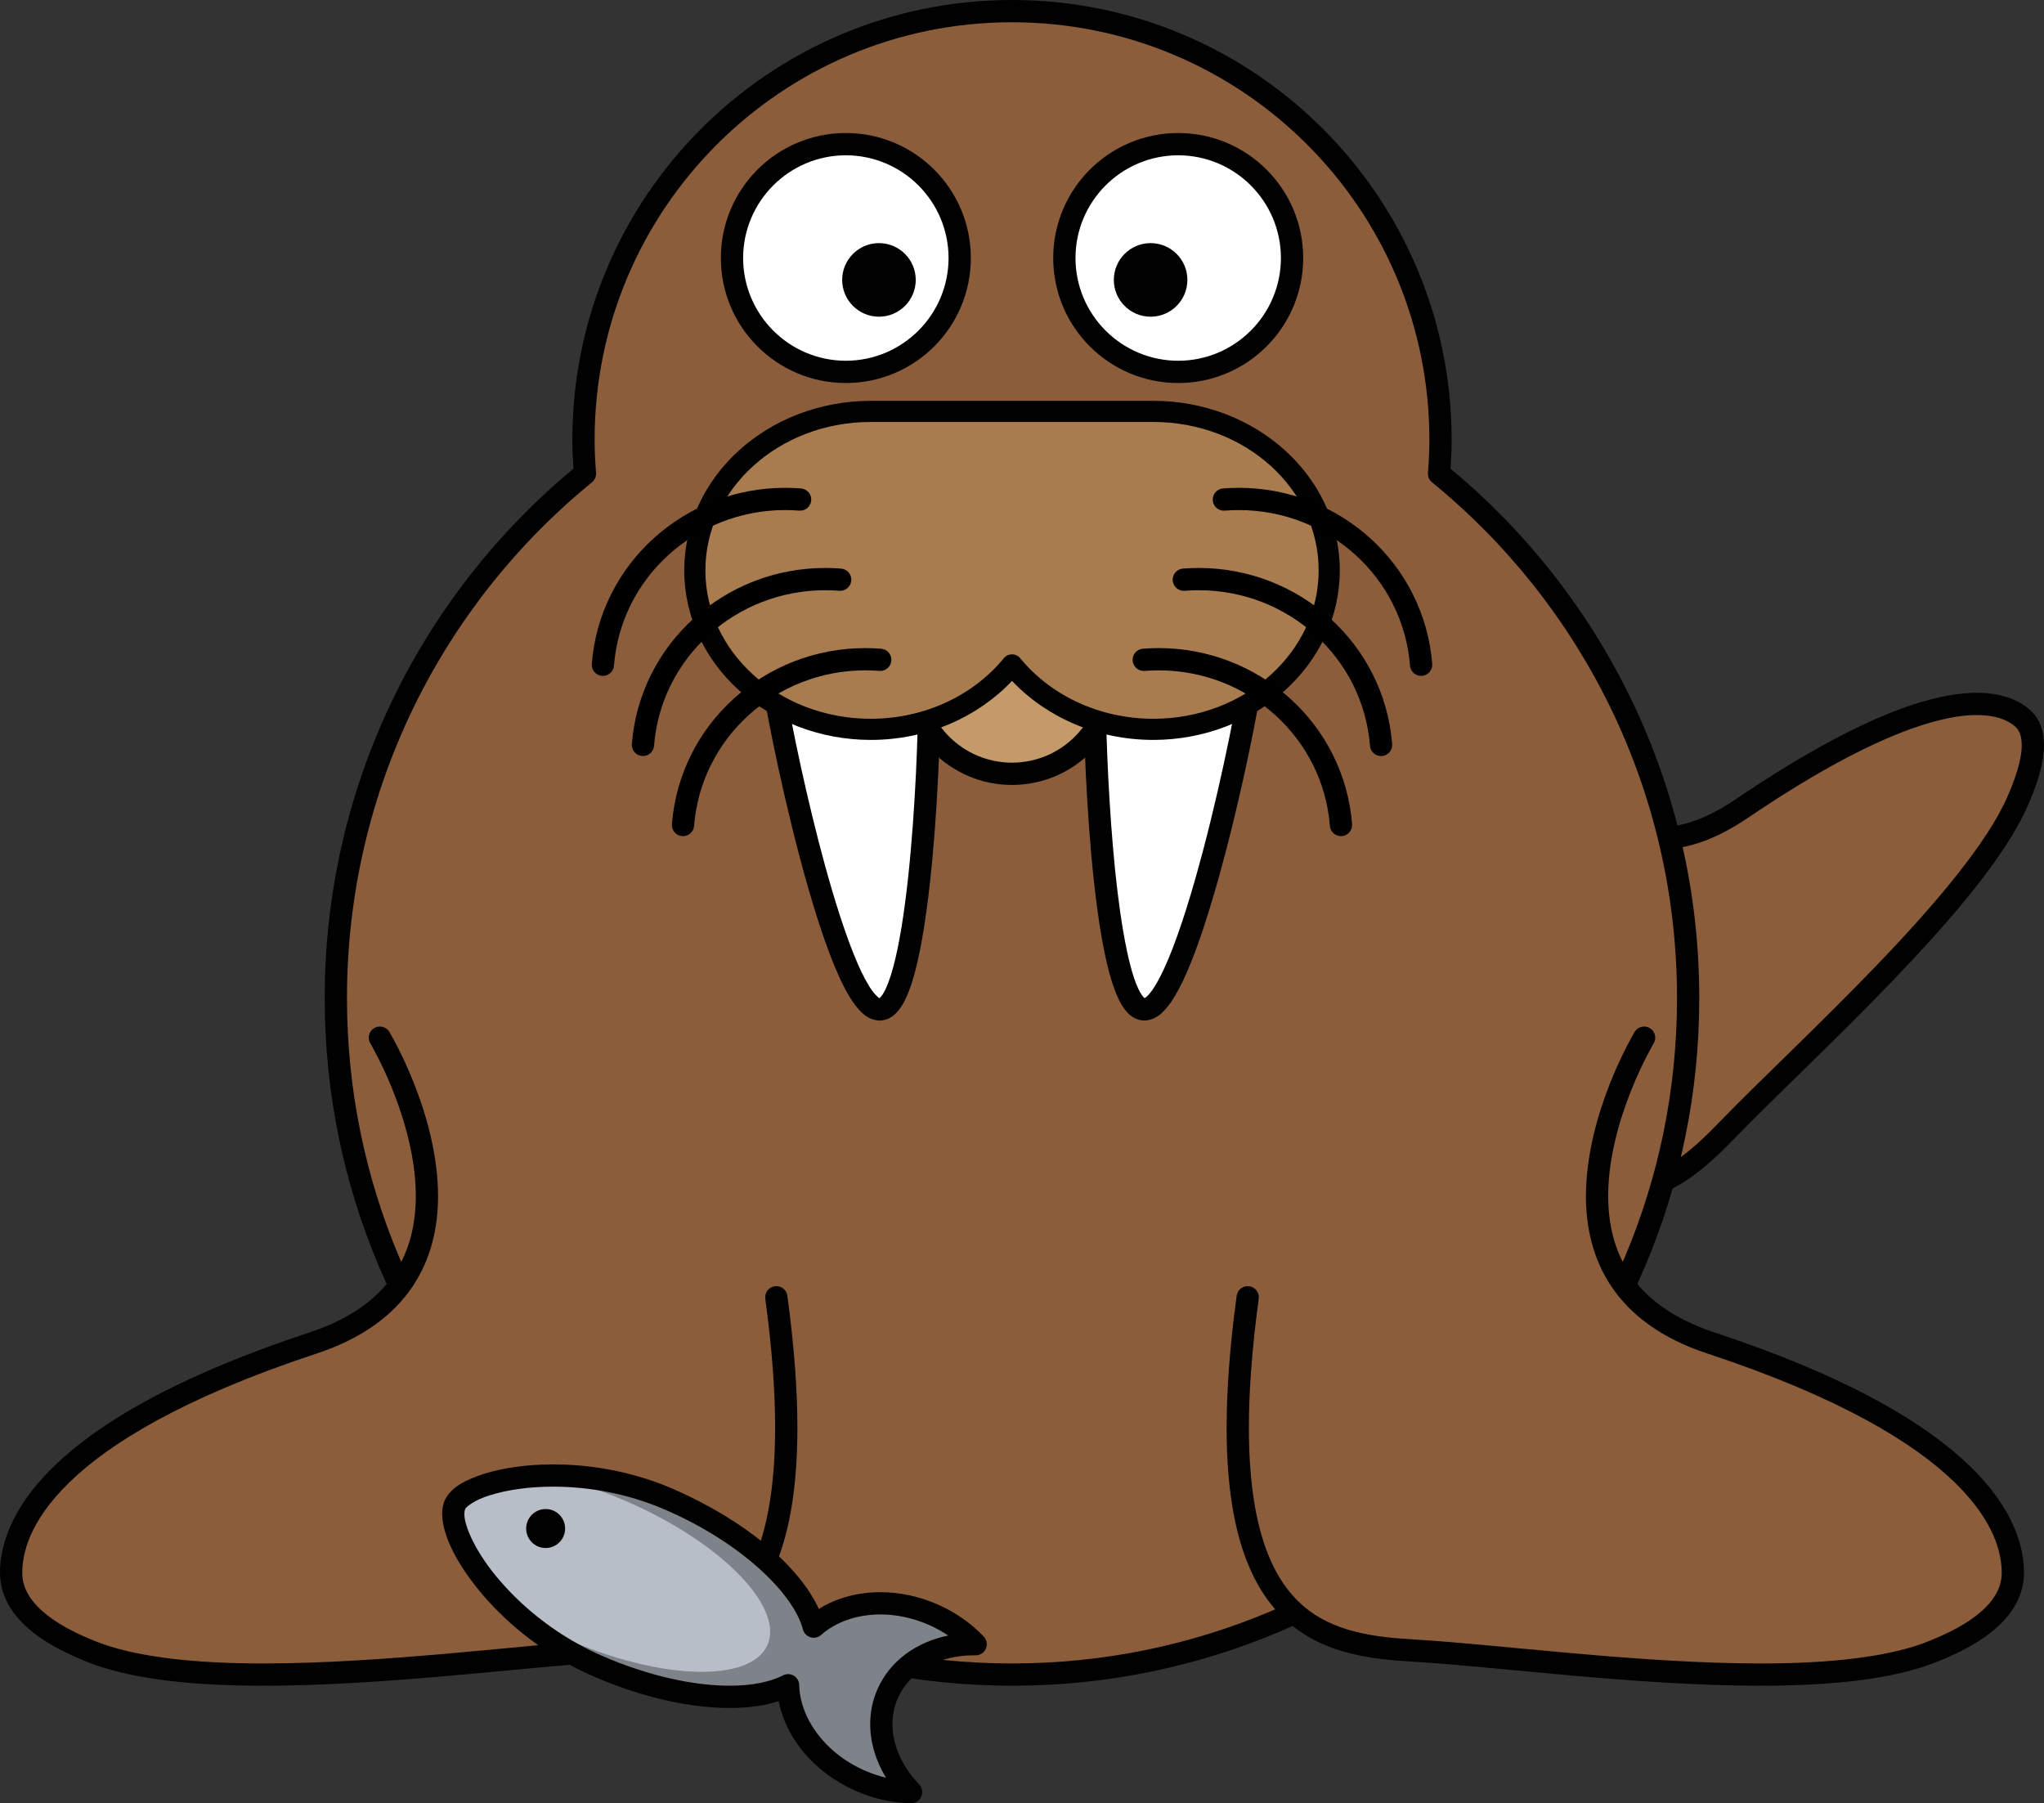 <?xml version="1.0" encoding="UTF-8" standalone="no"?>
<!-- Generator: Adobe Illustrator 13.0.2, SVG Export Plug-In . SVG Version: 6.00 Build 14948)  -->

<svg
   xmlns:dc="http://purl.org/dc/elements/1.1/"
   xmlns:cc="http://creativecommons.org/ns#"
   xmlns:rdf="http://www.w3.org/1999/02/22-rdf-syntax-ns#"
   xmlns:svg="http://www.w3.org/2000/svg"
   xmlns="http://www.w3.org/2000/svg"
   xmlns:sodipodi="http://sodipodi.sourceforge.net/DTD/sodipodi-0.dtd"
   xmlns:inkscape="http://www.inkscape.org/namespaces/inkscape"
   version="1.0"
   id="Layer_1"
   x="0px"
   y="0px"
   width="367.291px"
   height="323.996px"
   viewBox="0 0 367.291 323.996"
   enable-background="new 0 0 367.291 323.996"
   xml:space="preserve"
   inkscape:version="0.48.2 r9819"
   sodipodi:docname="lemmling_walrus.svg"><rect x="0" y="0" width="367.291" height="323.996" fill="#333333" stroke="none"/><defs
   id="defs126" /><sodipodi:namedview
   pagecolor="#ffffff"
   bordercolor="#666666"
   borderopacity="1"
   objecttolerance="10"
   gridtolerance="10"
   guidetolerance="10"
   inkscape:pageopacity="0"
   inkscape:pageshadow="2"
   inkscape:window-width="646"
   inkscape:window-height="480"
   id="namedview124"
   showgrid="false"
   inkscape:zoom="0.72840405"
   inkscape:cx="183.64549"
   inkscape:cy="161.998"
   inkscape:window-x="0"
   inkscape:window-y="0"
   inkscape:window-maximized="0"
   inkscape:current-layer="Layer_1" />
<g
   id="g3">
	<path
   fill="#8B5D3B"
   d="M279.365,128.997c0,0,6.771,34.46,33.618,16.285c34.78-23.547,46.609-19.636,50.464-16.235   c3.854,3.401,0.72,11.187-0.888,14.883c-7.59,17.471-38.28,44.744-51.913,58.827c-10.236,10.575-23.309,21.95-47.892-8.692"
   id="path5" />
	<path
   fill="#010101"
   d="M261.194,195.317c-0.691-0.862-0.553-2.121,0.309-2.813l0,0c0.86-0.694,2.119-0.555,2.811,0.307l0,0   c11.75,14.656,20.513,19.104,27.028,19.07l0,0c6.944,0.049,12.611-5.057,17.866-10.518l0,0   c6.882-7.106,17.938-17.421,28.218-28.136l0,0c10.271-10.682,19.751-21.864,23.297-30.095l0,0c1.032-2.329,2.592-6.337,2.564-9.257   l0,0c-0.011-1.598-0.389-2.646-1.164-3.33l0,0c-1.072-0.927-2.989-2.053-6.898-2.068l0,0c-6.716-0.03-19.289,3.655-41.121,18.458   l0,0c-5.825,3.941-10.937,5.635-15.429,5.637l0,0c-4.254,0.008-7.838-1.558-10.629-3.813l0,0c-2.8-2.258-4.874-5.167-6.434-8.019   l0,0c-3.106-5.707-4.183-11.249-4.21-11.36l0,0c-0.213-1.085,0.494-2.136,1.576-2.348l0,0c1.082-0.214,2.134,0.492,2.348,1.577l0,0   c0.004,0,0.131,0.668,0.456,1.841l0,0c0.324,1.175,0.837,2.81,1.57,4.618l0,0c1.461,3.624,3.847,7.897,7.199,10.572l0,0   c2.244,1.793,4.843,2.924,8.123,2.932l0,0c3.46,0,7.803-1.309,13.186-4.95l0,0c22.171-14.989,35.231-19.119,43.364-19.148l0,0   c4.712-0.015,7.779,1.495,9.545,3.071l0,0c1.927,1.7,2.53,4.113,2.52,6.329l0,0c-0.027,4.137-1.846,8.374-2.896,10.85l0,0   c-4.042,9.238-13.702,20.425-24.081,31.271l0,0c-10.373,10.811-21.477,21.171-28.229,28.149l0,0   c-5.31,5.45-11.716,11.686-20.741,11.734l0,0C282.878,215.849,273.236,210.318,261.194,195.317L261.194,195.317z"
   id="path7" />
</g>
<g
   id="g9">
	<path
   fill="#8B5D3B"
   d="M258.585,85.103c0.158-2.017,0.264-4.048,0.264-6.104c0-42.524-34.476-76.999-77-76.999   s-77,34.474-77,76.999c0,2.057,0.104,4.089,0.263,6.104c-27.325,22.289-44.774,56.225-44.761,94.237c0,0.028,0,0.057,0,0.086   c0.023,67.102,54.439,121.479,121.541,121.455S303.37,246.441,303.347,179.34c0-0.029,0-0.058,0-0.086   C303.333,141.273,285.89,107.373,258.585,85.103z"
   id="path11" />
	<path
   fill="#010101"
   d="M181.847,302.876v0.002h-0.013h0l0,0c-68.183-0.009-123.459-55.265-123.484-123.453l0,0   c0-0.026,0-0.052,0-0.078l0,0c0-0.036,0-0.052,0-0.052l0,0c0-38.24,17.394-72.431,44.691-95.079l0,0   c-0.118-1.715-0.193-3.451-0.193-5.216l0,0c0.002-43.632,35.37-79,79.001-79l0,0c43.628,0,78.997,35.37,78.999,79l0,0   c0,1.766-0.075,3.502-0.192,5.216l0,0c27.287,22.638,44.678,56.81,44.69,95.038l0,0c0,0.029,0,0.056,0,0.085l0,0l-0.002,0.027   c0,0.007,0.001,0.017,0.002,0.017l0,0c-0.002,68.187-55.263,123.473-123.455,123.497l0,0L181.847,302.876L181.847,302.876z    M181.834,302.878v-0.003l0,0V302.878L181.834,302.878z M181.952,298.88c65.954-0.056,119.394-53.541,119.394-119.497l0,0v-0.022   c0-0.007,0-0.014,0-0.021l0,0l0,0c0-0.029,0-0.056,0-0.085l0,0c-0.015-37.361-17.167-70.691-44.025-92.601l0,0l1.265-1.55   l1.993,0.155l-1.993-0.155l-1.265,1.55c-0.508-0.416-0.782-1.054-0.729-1.707l0,0c0.154-1.982,0.257-3.96,0.257-5.947l0,0   c-0.002-20.717-8.392-39.454-21.968-53.034l0,0C221.302,12.392,202.563,4,181.849,4l0,0c-20.717,0-39.456,8.39-53.034,21.965l0,0   C115.239,39.546,106.85,58.283,106.847,79l0,0c0,1.989,0.101,3.967,0.257,5.945l0,0c0.05,0.654-0.222,1.292-0.729,1.707l0,0   c-26.87,21.921-44.025,55.271-44.025,92.644l0,0v0.02h-0.001l0.001,0.024c0,0.029,0,0.057,0,0.086l0,0   c0.021,65.98,53.519,119.455,119.497,119.453l0,0c0,0.002,0,0,0.054,0l0,0C181.916,298.878,181.933,298.879,181.952,298.88   L181.952,298.88z"
   id="path13" />
</g>
<g
   id="g15">
	<g
   id="g17">
		<path
   fill="#8B5D3B"
   d="M68.26,186.441c0,0,25.451,42.492-11.959,54.842C7.833,257.283,2,274.749,2,282.582    c0,7.834,9.427,12.105,14,14c21.596,8.945,70.166,1.377,93.5,0c17.527-1.034,38-4.5,30-63.5"
   id="path19" />
		<path
   fill="#010101"
   d="M15.234,298.429c-2.336-0.973-5.989-2.56-9.18-5.044l0,0c-3.162-2.451-6.047-6.017-6.054-10.804l0,0    c-0.023-4.425,1.729-11.382,9.577-19.017l0,0c7.842-7.655,21.684-16.118,46.096-24.182l0,0    c7.601-2.519,12.265-6.215,15.119-10.434l0,0c2.848-4.224,3.921-9.083,3.923-14.066l0,0c0.021-10.163-4.597-20.608-6.914-25.101    l0,0c-0.77-1.501-1.257-2.313-1.257-2.314l0,0v0.002c-0.569-0.949-0.261-2.177,0.686-2.744l0,0    c0.947-0.568,2.177-0.261,2.744,0.687l0,0c0.059,0.152,8.695,14.383,8.741,29.471l0,0c0.002,5.543-1.208,11.267-4.606,16.303l0,0    c-3.392,5.041-8.934,9.28-17.181,11.996l0,0c-24.054,7.937-37.362,16.207-44.554,23.243l0,0C5.186,273.48,4.021,279.173,4,282.581    l0,0c-0.009,3.047,1.821,5.533,4.515,7.649l0,0c2.666,2.088,6.012,3.58,8.25,4.503l0,0c7.292,3.04,18.396,4.159,30.598,4.145l0,0    c21.738,0.004,46.946-3.402,62.02-4.293l0,0c7.377-0.423,14.782-1.334,20.255-6.156l0,0c5.479-4.789,9.638-13.89,9.646-31.916l0,0    c0-6.52-0.548-14.182-1.765-23.161l0,0c-0.148-1.096,0.617-2.104,1.713-2.252l0,0c1.094-0.148,2.102,0.616,2.25,1.713l0,0    c1.238,9.123,1.803,16.957,1.803,23.7l0,0c0.008,18.549-4.306,29.042-11.01,34.925l0,0c-6.711,5.851-15.197,6.688-22.658,7.14l0,0    c-14.801,0.865-40.146,4.299-62.254,4.303l0,0C34.914,302.865,23.486,301.826,15.234,298.429L15.234,298.429z"
   id="path21" />
	</g>
	<g
   id="g23">
		<path
   fill="#8B5D3B"
   d="M295.437,186.441c0,0-25.451,42.492,11.96,54.842c48.467,16,54.301,33.466,54.301,41.299    c0,7.834-9.429,12.105-14,14c-21.597,8.945-70.166,1.377-93.498,0c-17.524-1.034-37.995-4.5-29.996-63.5"
   id="path25" />
		<path
   fill="#010101"
   d="M254.081,298.577c-7.461-0.452-15.944-1.288-22.655-7.14l0,0c-6.704-5.88-11.02-16.375-11.011-34.925l0,0    c0.002-6.741,0.565-14.576,1.807-23.698l0,0c0.147-1.098,1.155-1.862,2.25-1.715l0,0c1.093,0.147,1.859,1.155,1.713,2.25l0,0    c-1.221,8.981-1.77,16.645-1.77,23.163l0,0c0.011,18.027,4.169,27.128,9.647,31.917l0,0c5.472,4.821,12.877,5.731,20.254,6.155    l0,0c15.068,0.891,40.276,4.297,62.015,4.293l0,0c12.203,0.015,23.307-1.105,30.599-4.144l0,0    c2.236-0.923,5.585-2.418,8.251-4.503l0,0c2.693-2.115,4.523-4.603,4.515-7.649l0,0c-0.021-3.407-1.185-9.102-8.372-16.158l0,0    c-7.191-7.036-20.499-15.306-44.556-23.243l0,0c-8.248-2.715-13.791-6.955-17.182-11.995l0,0    c-3.399-5.038-4.609-10.761-4.607-16.304l0,0c0.046-15.087,8.684-29.317,8.742-29.469l0,0c0.567-0.947,1.796-1.256,2.744-0.687    l0,0c0.945,0.567,1.254,1.794,0.687,2.742l0,0c0,0.002-0.487,0.813-1.256,2.313l0,0c-0.77,1.503-1.801,3.658-2.83,6.246l0,0    c-2.062,5.175-4.093,12.085-4.087,18.854l0,0c0.004,4.981,1.076,9.844,3.923,14.066l0,0c2.855,4.219,7.52,7.916,15.12,10.436l0,0    c24.412,8.063,38.255,16.526,46.096,24.181l0,0c7.848,7.635,9.602,14.591,9.579,19.018l0,0c-0.007,4.786-2.894,8.352-6.056,10.804    l0,0c-3.191,2.481-6.843,4.071-9.179,5.044l0,0c-8.253,3.397-19.68,4.436-32.131,4.45l0,0    C294.223,302.876,268.878,299.442,254.081,298.577L254.081,298.577z"
   id="path27" />
	</g>
</g>
<g
   id="g29">
	<g
   id="g31">
		<g
   id="g33">
			<circle
   fill="#C49A6B"
   cx="181.853"
   cy="121.034"
   r="18"
   id="circle35" />
			<path
   fill="#010101"
   d="M161.853,121.034c0-11.048,8.953-20,20-20l0,0v2v1.999c-8.837,0.017-15.984,7.164-16,16.001l0,0     c0.016,8.834,7.164,15.984,16,15.999l0,0c8.834-0.015,15.982-7.164,15.999-15.999l0,0c-0.017-8.837-7.164-15.984-15.999-16.001     l0,0v-1.999v-2c11.045,0,19.998,8.952,20,20l0,0c-0.002,11.045-8.954,19.998-20,20l0,0     C170.806,141.032,161.853,132.08,161.853,121.034L161.853,121.034z"
   id="path37" />
		</g>
		<g
   id="g39">
			<g
   id="g41">
				<path
   fill="#FFFFFF"
   d="M225.104,120.001c-0.683,7.808-11.805,62.044-19.61,61.36c-7.808-0.682-9.343-56.026-8.66-63.834      c0.683-7.807,7.565-13.582,15.373-12.899C220.015,105.312,225.789,112.195,225.104,120.001z"
   id="path43" />
				<path
   fill="#010101"
   d="M205.409,183.359l-0.091-0.007c-1.937-0.225-3.04-1.583-3.871-2.996l0,0      c-0.843-1.472-1.504-3.321-2.104-5.524l0,0c-1.188-4.395-2.083-10.188-2.77-16.468l0,0c-1.37-12.553-1.887-26.991-1.889-35.227      l0,0c0.002-2.621,0.05-4.588,0.154-5.785l0,0c0.74-8.428,7.803-14.779,16.112-14.781l0,0c0.468,0,0.947,0.021,1.429,0.064l0,0      c8.428,0.742,14.776,7.802,14.776,16.11l0,0c0,0.473-0.021,0.948-0.062,1.419l0,0L225.104,120l1.992,0.176      c-0.494,5.45-5.355,30.122-10.936,46.86l0,0c-1.878,5.58-3.775,10.222-5.842,13.165l0,0c-1.197,1.62-2.47,3.064-4.678,3.164l0,0      C205.513,183.365,205.433,183.359,205.409,183.359L205.409,183.359z M198.825,117.706c-0.085,0.93-0.141,2.879-0.141,5.431l0,0      c0,6.847,0.37,18.224,1.306,29.042l0,0c0.907,10.779,2.505,21.191,4.549,25.46l0,0c0.448,1.008,0.946,1.554,1.127,1.702l0,0      c0.054-0.027,0.139-0.077,0.246-0.161l0,0c0.28-0.213,0.694-0.652,1.143-1.289l0,0c0.903-1.271,1.94-3.295,2.974-5.789l0,0      c2.077-4.997,4.191-11.888,6.08-19.02l0,0c3.778-14.236,6.701-29.685,7.003-33.256l0,0l0,0c0.031-0.369,0.047-0.73,0.045-1.081      l0,0c0.002-6.244-4.78-11.574-11.133-12.125l0,0c-0.356-0.033-0.714-0.048-1.071-0.048l0,0c-0.001,0-0.002,0-0.004,0l0,0      C204.705,106.573,199.377,111.356,198.825,117.706L198.825,117.706z"
   id="path45" />
			</g>
			<g
   id="g47">
				<path
   fill="#FFFFFF"
   d="M166.872,117.528c0.682,7.808-0.852,63.152-8.659,63.835c-7.807,0.683-18.93-53.554-19.612-61.361      c-0.684-7.807,5.092-14.689,12.899-15.373C159.307,103.946,166.189,109.721,166.872,117.528z"
   id="path49" />
				<path
   fill="#010101"
   d="M153.385,180.205c-1.191-1.689-2.298-3.914-3.403-6.568l0,0c-2.197-5.297-4.334-12.295-6.253-19.531l0,0      c-3.834-14.509-6.744-29.743-7.121-33.929l0,0c-0.042-0.479-0.062-0.957-0.062-1.431l0,0c0-8.311,6.353-15.37,14.778-16.11l0,0      c0.479-0.042,0.955-0.064,1.429-0.064l0,0c8.311,0.002,15.37,6.353,16.112,14.78l0,0l-1.993,0.175l-1.991,0.173      c-0.554-6.346-5.884-11.128-12.127-11.128l0,0c-0.354,0-0.713,0.017-1.078,0.047l0,0c-6.346,0.553-11.13,5.881-11.13,12.126l0,0      c0,0.354,0.017,0.715,0.049,1.082l0,0c0.254,3.005,2.396,14.616,5.341,26.7l0,0c2.92,12.091,6.779,24.967,10.106,30.427l0,0      c0.838,1.449,1.715,2.266,1.989,2.391l0,0c0.02-0.014,0.043-0.033,0.072-0.058l0,0c0.154-0.132,0.416-0.443,0.69-0.925l0,0      c0.561-0.965,1.168-2.568,1.708-4.578l0,0c1.095-4.029,1.981-9.693,2.653-15.856l0,0c1.348-12.334,1.865-26.715,1.863-34.792      l0,0c0.002-2.549-0.054-4.498-0.136-5.435l0,0l1.991-0.173l1.993-0.175c0.103,1.2,0.15,3.166,0.153,5.784l0,0      c-0.006,10.817-0.882,32.286-3.44,46.209l0,0c-0.872,4.664-1.865,8.448-3.318,11.011l0,0c-0.831,1.413-1.933,2.771-3.887,2.998      l0,0c-0.101,0.009-0.204,0.013-0.305,0.015l0,0C155.856,183.269,154.583,181.825,153.385,180.205L153.385,180.205z"
   id="path51" />
			</g>
		</g>
		<g
   id="g53">
			<path
   fill="#A97C50"
   d="M207.255,73.919c-10.412,0-40.392,0-50.804,0c-17.45,0-31.598,12.788-31.598,28.563     s14.147,28.563,31.598,28.563c10.412,0,19.645-4.555,25.402-11.577c5.757,7.022,14.99,11.577,25.402,11.577     c17.45,0,31.598-12.788,31.598-28.563S224.706,73.919,207.255,73.919z"
   id="path55" />
			<path
   fill="#010101"
   d="M181.853,122.339c-6.167,6.515-15.272,10.603-25.402,10.605l0,0     c-18.358-0.031-33.468-13.485-33.499-30.462l0,0c0.031-16.979,15.141-30.433,33.499-30.464l0,0c10.411,0,40.39,0,50.805,0l0,0     v1.9v1.9c-10.415,0-40.393,0-50.805,0l0,0c-8.26-0.002-15.706,3.027-21.068,7.875l0,0c-5.364,4.854-8.628,11.479-8.63,18.789l0,0     c0.002,7.307,3.267,13.932,8.628,18.786l0,0c5.364,4.848,12.81,7.877,21.07,7.875l0,0c9.856,0.002,18.552-4.314,23.933-10.881     l0,0c0.36-0.441,0.898-0.695,1.47-0.695l0,0c0.569,0,1.107,0.254,1.47,0.695l0,0c5.378,6.566,14.077,10.883,23.933,10.881l0,0     c8.257,0.002,15.706-3.027,21.067-7.875l0,0c5.363-4.854,8.626-11.479,8.628-18.786l0,0c-0.002-7.31-3.265-13.934-8.628-18.789     l0,0c-5.361-4.848-12.811-7.877-21.067-7.875l0,0v-1.9v-1.9c18.355,0.031,33.468,13.485,33.496,30.464l0,0     c-0.028,16.977-15.141,30.431-33.496,30.462l0,0C197.123,132.942,188.018,128.854,181.853,122.339L181.853,122.339z"
   id="path57" />
		</g>
	</g>
	<g
   id="g59">
		<g
   id="g61">
			<g
   id="path3179">
				<path
   fill="#FFFFFF"
   d="M232.174,46.36c0,11.299-9.159,20.459-20.459,20.459c-11.299,0-20.459-9.16-20.459-20.459      c0-11.299,9.16-20.459,20.459-20.459C223.015,25.901,232.174,35.061,232.174,46.36z"
   id="path64" />
				<path
   fill="#010101"
   d="M189.255,46.36c0.002-12.404,10.056-22.457,22.46-22.459l0,0c12.404,0.002,22.457,10.055,22.459,22.459      l0,0c-0.002,12.405-10.055,22.458-22.459,22.459l0,0C199.311,68.817,189.257,58.765,189.255,46.36L189.255,46.36z       M193.256,46.36c0.017,10.194,8.264,18.44,18.459,18.459l0,0c10.193-0.019,18.44-8.266,18.457-18.459l0,0      c-0.017-10.193-8.264-18.44-18.457-18.459l0,0C201.52,27.919,193.272,36.167,193.256,46.36L193.256,46.36z"
   id="path66" />
			</g>
			<g
   id="path3183">
				<path
   fill="#010101"
   d="M213.364,50.292c0,3.65-2.959,6.61-6.609,6.61s-6.609-2.96-6.609-6.61c0-3.651,2.959-6.61,6.609-6.61      S213.364,46.641,213.364,50.292L213.364,50.292z"
   id="path69" />
			</g>
		</g>
		<g
   id="g71">
			<g
   id="path3177">
				<path
   fill="#FFFFFF"
   d="M172.451,46.36c0,11.299-9.16,20.459-20.459,20.459c-11.299,0-20.459-9.16-20.459-20.459      c0-11.299,9.16-20.459,20.459-20.459C163.291,25.901,172.451,35.061,172.451,46.36z"
   id="path74" />
				<path
   fill="#010101"
   d="M129.532,46.36c0.002-12.405,10.056-22.459,22.459-22.459l0,0c12.405,0,22.459,10.054,22.459,22.459l0,0      c0,12.403-10.054,22.457-22.459,22.459l0,0C139.588,68.817,129.534,58.763,129.532,46.36L129.532,46.36z M133.532,46.36      c0.019,10.193,8.266,18.44,18.459,18.458l0,0c10.193-0.019,18.44-8.265,18.459-18.458l0,0      c-0.019-10.194-8.266-18.442-18.459-18.459l0,0C141.798,27.918,133.551,36.167,133.532,46.36L133.532,46.36z"
   id="path76" />
			</g>
			<g
   id="path2515">
				<path
   fill="#010101"
   d="M164.552,50.292c0,3.65-2.959,6.61-6.609,6.61s-6.61-2.96-6.61-6.61c0-3.651,2.96-6.61,6.61-6.61      S164.552,46.641,164.552,50.292L164.552,50.292z"
   id="path79" />
			</g>
		</g>
	</g>
	<g
   id="g81">
		<g
   id="g83">
			<g
   id="g85">
				<path
   d="M115.375,135.831c-1.101-0.086-1.924-1.049-1.836-2.15l0,0c1.426-18.033,16.706-31.638,34.75-31.634l0,0      c0.942,0,1.891,0.037,2.846,0.113l0,0c1.101,0.088,1.924,1.051,1.836,2.152l0,0c-0.086,1.1-1.051,1.922-2.152,1.836l0,0      c-0.851-0.067-1.695-0.101-2.531-0.101l0,0c-16.021,0.002-29.516,12.06-30.761,27.948l0,0c-0.082,1.046-0.958,1.843-1.991,1.843      l0,0C115.482,135.837,115.429,135.835,115.375,135.831L115.375,135.831z"
   id="path87" />
			</g>
			<g
   id="g89">
				<path
   d="M108.175,121.434c-1.101-0.088-1.923-1.052-1.837-2.153l0,0c1.428-18.032,16.706-31.636,34.75-31.634l0,0      c0.941,0,1.893,0.039,2.846,0.114l0,0c1.101,0.086,1.924,1.05,1.835,2.151l0,0c-0.086,1.101-1.049,1.923-2.15,1.835l0,0      c-0.852-0.067-1.696-0.1-2.531-0.1l0,0c-16.023,0.004-29.514,12.061-30.762,27.948l0,0c-0.082,1.048-0.959,1.844-1.993,1.844      l0,0C108.28,121.439,108.228,121.438,108.175,121.434L108.175,121.434z"
   id="path91" />
			</g>
			<g
   id="g93">
				<path
   d="M122.573,150.229c-1.101-0.086-1.924-1.049-1.835-2.151l0,0c1.427-18.033,16.707-31.637,34.751-31.633l0,0      c0.942,0,1.891,0.037,2.845,0.113l0,0c1.101,0.086,1.924,1.051,1.835,2.151l0,0c-0.086,1.101-1.051,1.924-2.151,1.835l0,0      c-0.85-0.066-1.694-0.101-2.529-0.101l0,0c-16.022,0.004-29.516,12.061-30.764,27.95l0,0c-0.082,1.046-0.957,1.842-1.99,1.842      l0,0C122.681,150.235,122.627,150.233,122.573,150.229L122.573,150.229z"
   id="path95" />
			</g>
		</g>
		<g
   id="g97">
			<g
   id="g99">
				<path
   d="M246.171,133.995c-1.252-15.888-14.743-27.944-30.764-27.948l0,0c-0.836,0-1.679,0.033-2.531,0.1l0,0l0.002,0.002      c-1.103,0.087-2.065-0.736-2.153-1.836l0,0c-0.087-1.103,0.734-2.066,1.837-2.153l0,0c0.953-0.075,1.902-0.112,2.846-0.112l0,0      c18.043-0.004,33.319,13.602,34.751,31.633l0,0c0.085,1.103-0.735,2.066-1.836,2.151l0,0c-0.054,0.004-0.106,0.006-0.16,0.006      l0,0C247.128,135.837,246.252,135.042,246.171,133.995L246.171,133.995z"
   id="path101" />
			</g>
			<g
   id="g103">
				<path
   d="M253.368,119.596c-1.25-15.889-14.742-27.945-30.762-27.949l0,0c-0.836,0-1.68,0.033-2.53,0.102l0,0      c-1.102,0.087-2.064-0.734-2.151-1.836l0,0c-0.089-1.101,0.734-2.066,1.836-2.153l0,0c0.954-0.075,1.902-0.112,2.846-0.112l0,0      c18.042-0.004,33.319,13.602,34.751,31.633l0,0c0.087,1.102-0.736,2.066-1.836,2.151l0,0c-0.054,0.004-0.106,0.006-0.16,0.006      l0,0C254.328,121.438,253.451,120.644,253.368,119.596L253.368,119.596z"
   id="path105" />
			</g>
			<g
   id="g107">
				<path
   d="M238.971,148.392c-1.25-15.889-14.743-27.944-30.764-27.948l0,0c-0.837,0-1.68,0.033-2.528,0.102l0,0      c-1.103,0.087-2.064-0.735-2.152-1.834l0,0c-0.089-1.102,0.733-2.067,1.835-2.154l0,0c0.953-0.075,1.901-0.114,2.846-0.114l0,0      c18.044-0.002,33.321,13.603,34.752,31.634l0,0c0.087,1.102-0.735,2.064-1.837,2.151l0,0c-0.054,0.004-0.106,0.006-0.159,0.006      l0,0C239.93,150.235,239.054,149.44,238.971,148.392L238.971,148.392z"
   id="path109" />
			</g>
		</g>
	</g>
</g>
<g
   id="g111">
	<g
   id="path3310">
		<path
   fill="#B7BEC8"
   d="M120.375,269.445c-17.732-7.742-36.64-3.631-38.632,0.931c-2.171,4.972,7.855,21.197,25.588,28.94    c13.74,6,27.232,7.121,34.284,3.479c0.167,6.789,5.121,13.729,12.998,17.168c3.028,1.322,6.123,1.982,9.104,2.032    c-4.873-5.076-6.752-11.87-4.221-17.666c2.531-5.796,8.792-9.035,15.826-8.91c-2.062-2.153-4.637-4.004-7.665-5.325    c-7.877-3.439-16.343-2.338-21.44,2.163C144.095,284.609,134.115,275.445,120.375,269.445z"
   id="path114" />
		<path
   fill="#010101"
   d="M163.682,323.994c-3.251-0.055-6.608-0.775-9.87-2.199l0,0c-7.452-3.266-12.599-9.446-13.888-16.149l0,0    c-2.58,0.838-5.556,1.227-8.819,1.231l0,0c-7.204-0.007-15.841-1.919-24.575-5.729l0,0c-8.377-3.661-15.065-9.113-19.705-14.499    l0,0c-4.616-5.44-7.298-10.59-7.377-14.661l0,0c0.002-0.826,0.126-1.642,0.459-2.411l0,0c1.195-2.428,3.692-3.641,7.015-4.759l0,0    c3.346-1.052,7.642-1.704,12.493-1.708l0,0c6.621,0.002,14.271,1.234,21.759,4.503l0,0l-0.801,1.832l-0.798,1.832    c-6.904-3.017-14.032-4.167-20.16-4.165l0,0c-4.482-0.004-8.432,0.618-11.293,1.521l0,0c-2.883,0.833-4.558,2.254-4.547,2.543l0,0    c-0.057,0.126-0.126,0.396-0.126,0.812l0,0c-0.078,2.153,2.115,7.145,6.409,12.053l0,0c4.268,4.962,10.522,10.061,18.272,13.442    l0,0c8.287,3.623,16.48,5.398,22.975,5.393l0,0c3.987,0.006,7.319-0.678,9.593-1.857l0,0c0.612-0.317,1.344-0.296,1.935,0.057l0,0    c0.593,0.35,0.962,0.982,0.981,1.671l0,0c0.113,5.836,4.526,12.222,11.799,15.383l0,0c1.261,0.552,2.531,0.976,3.794,1.28l0,0    c-1.818-2.991-2.835-6.3-2.838-9.641l0,0c-0.002-2.115,0.413-4.236,1.294-6.239l0,0c2.284-5.212,7.102-8.524,12.719-9.668l0,0    c-1.084-0.731-2.261-1.384-3.526-1.936l0,0c-2.891-1.262-5.857-1.855-8.652-1.855l0,0c-4.222,0-8.029,1.351-10.663,3.686l0,0    c-0.516,0.455-1.235,0.614-1.893,0.42l0,0c-0.66-0.197-1.176-0.722-1.358-1.384l0,0c-1.715-6.579-11.311-15.734-24.715-21.515l0,0    l0.798-1.832l0.801-1.832c12.658,5.594,22.313,13.575,25.97,21.466l0,0c3.166-1.983,7.016-3.007,11.059-3.009l0,0    c3.359,0.002,6.862,0.709,10.252,2.19l0,0c3.277,1.431,6.069,3.435,8.31,5.774l0,0c0.564,0.589,0.713,1.459,0.379,2.203l0,0    c-0.333,0.744-1.083,1.207-1.899,1.181l0,0c-0.082-0.005-0.187-0.005-0.316-0.005l0,0c-6.283,0.015-11.518,2.914-13.602,7.718l0,0    c-0.65,1.483-0.958,3.041-0.958,4.637l0,0c-0.006,3.686,1.686,7.612,4.788,10.841l0,0c0.56,0.583,0.715,1.444,0.392,2.185l0,0    c-0.321,0.732-1.04,1.201-1.836,1.201l0,0C163.704,323.994,163.693,323.994,163.682,323.994L163.682,323.994z"
   id="path116" />
	</g>
	<g
   id="path3348"
   opacity="0.314">
		<path
   fill="#010101"
   d="M98.342,265.157c4.522,0.96,9.414,2.483,14.383,4.653c16.883,7.371,28.171,18.898,25.188,25.729    c-2.982,6.828-19.104,6.383-35.987-0.989c-3.312-1.446-6.39-3.044-9.206-4.743c3.973,3.611,8.877,6.988,14.612,9.493    c13.739,5.999,27.24,7.123,34.292,3.481c0.166,6.789,5.104,13.74,12.981,17.18c3.028,1.323,6.122,1.975,9.103,2.023    c-4.873-5.076-6.745-11.869-4.215-17.666c2.531-5.797,8.795-9.041,15.828-8.916c-2.062-2.154-4.641-3.973-7.67-5.293    c-7.876-3.44-16.346-2.354-21.442,2.146c-2.122-7.647-12.092-16.81-25.831-22.81C112.771,266.125,104.955,265.016,98.342,265.157z    "
   id="path119" />
	</g>
	<g
   id="path3346">
		<path
   fill="#010101"
   d="M100.867,272.557c1.146,1.557,0.816,3.746-0.739,4.896c-1.557,1.147-3.748,0.815-4.895-0.74    c-1.147-1.555-0.816-3.746,0.739-4.894C97.527,270.67,99.719,271.001,100.867,272.557z"
   id="path122" />
	</g>
</g>
</svg>